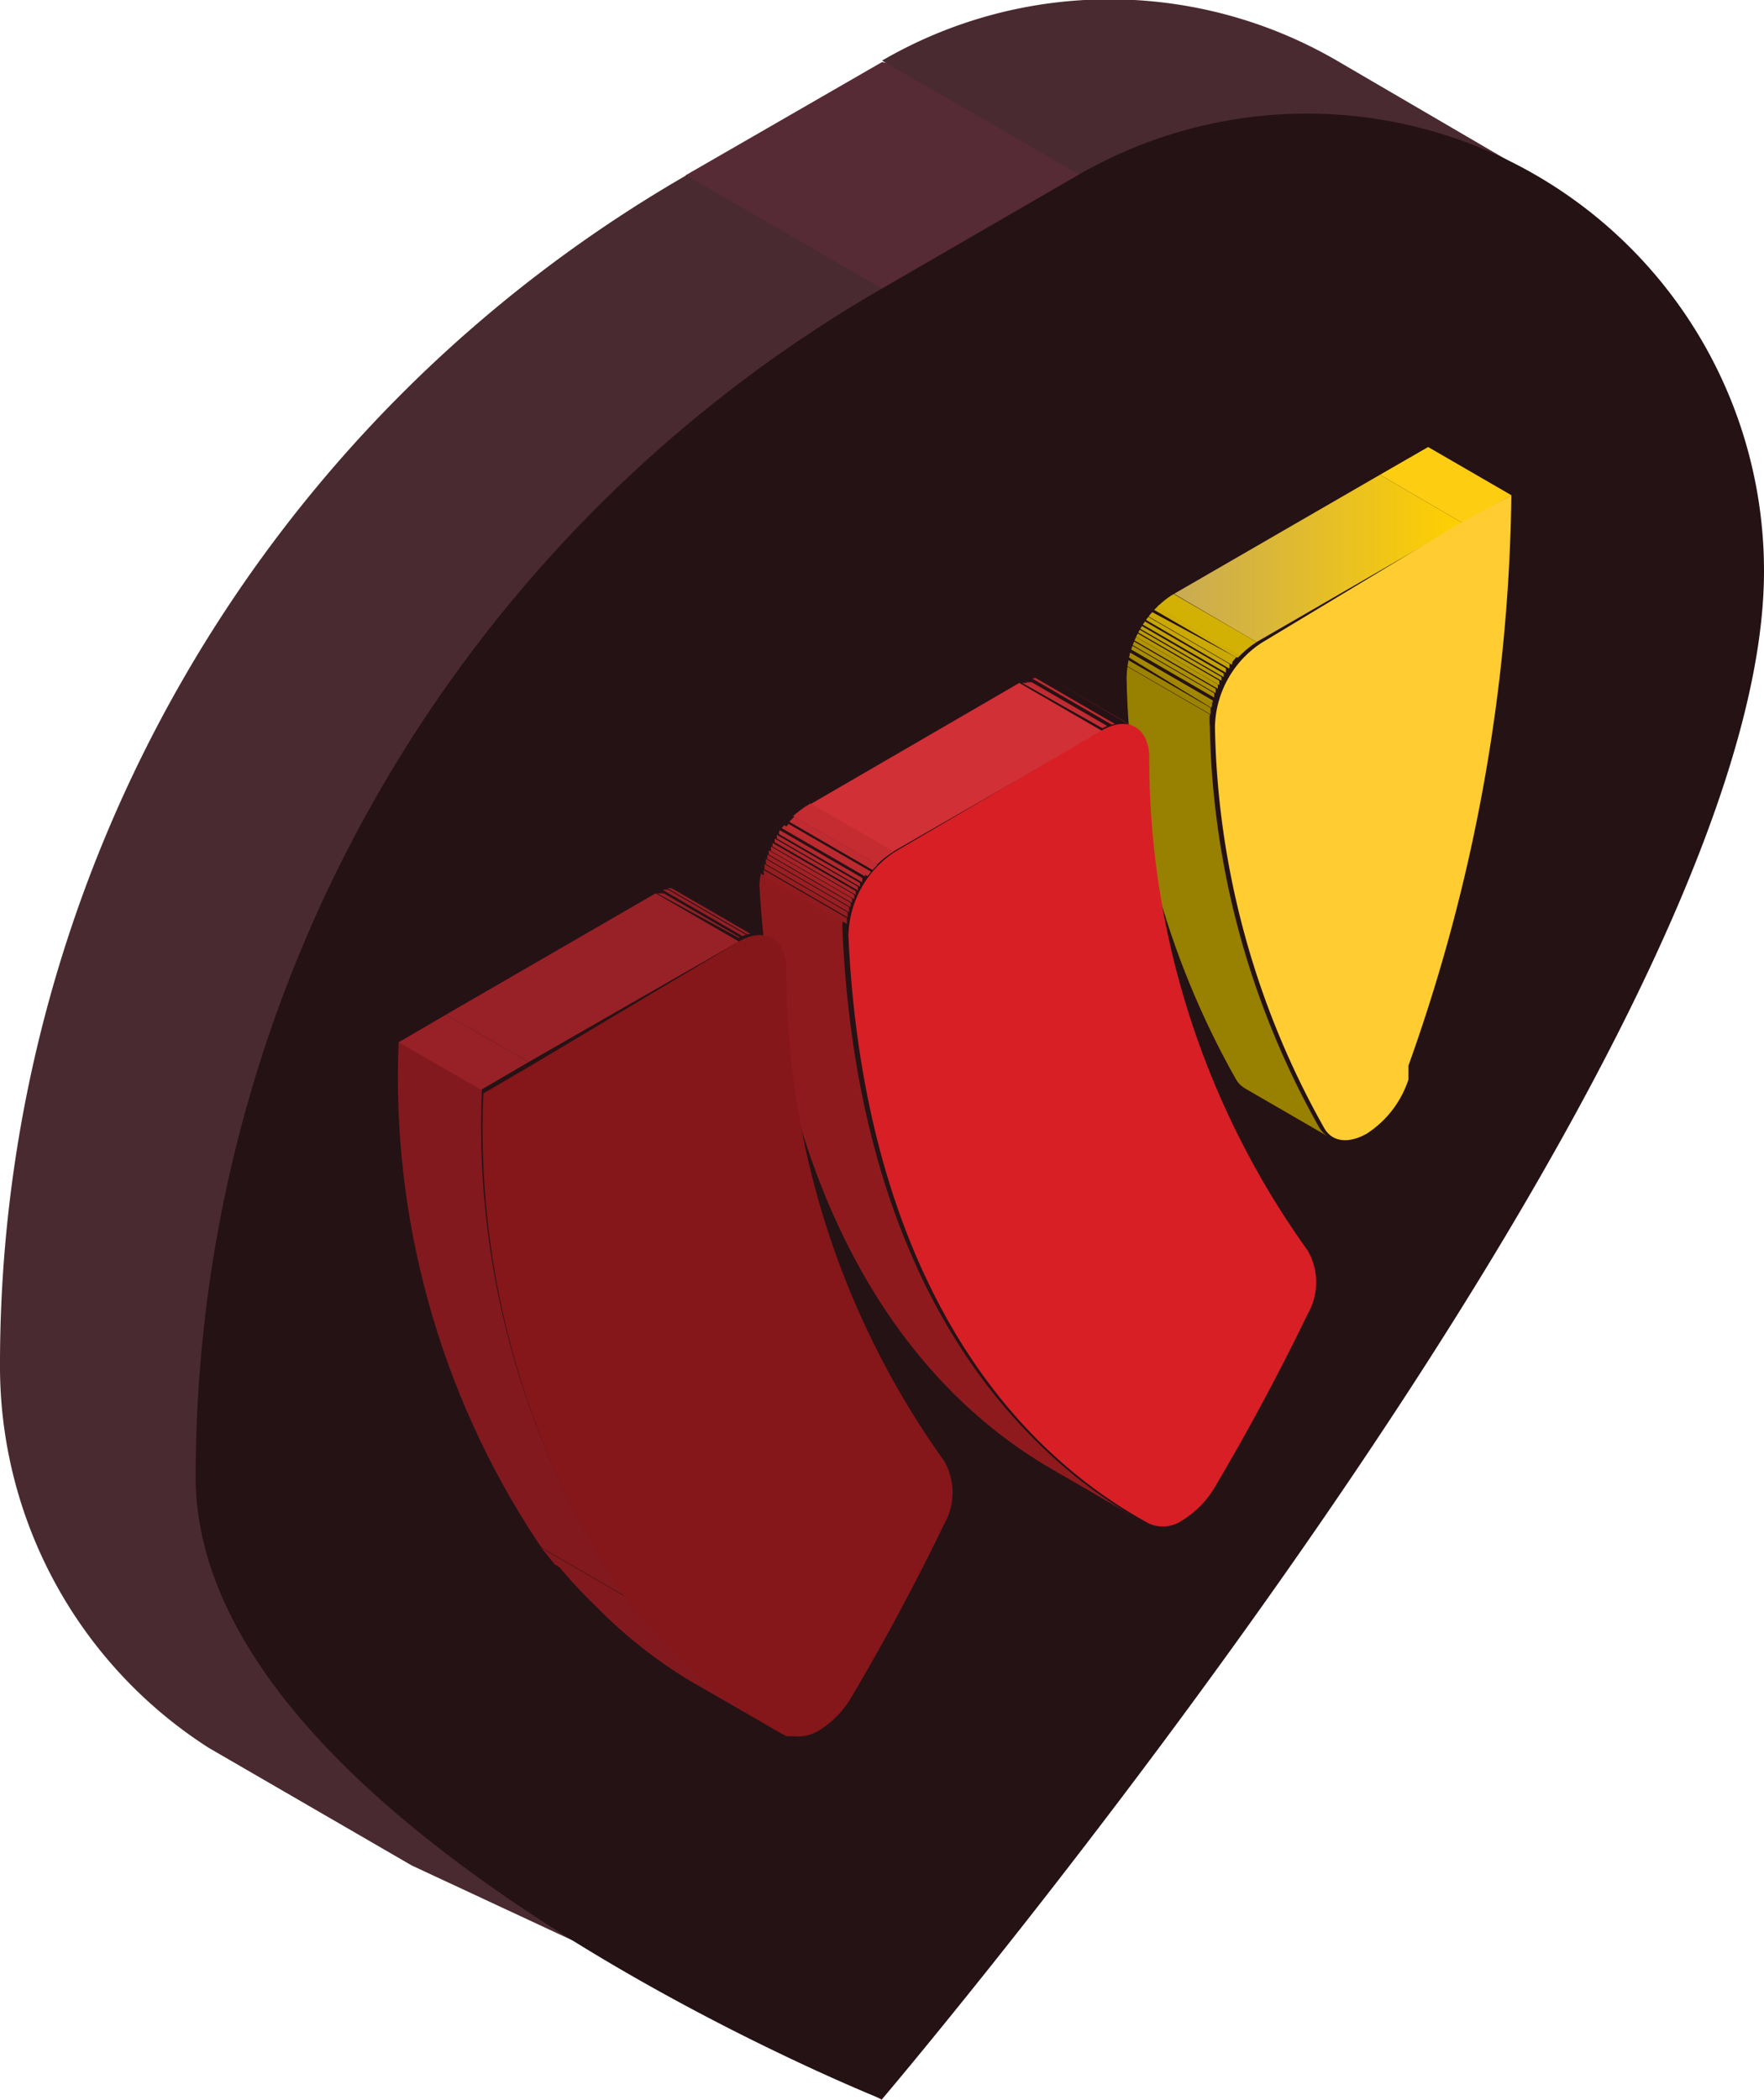 <svg xmlns="http://www.w3.org/2000/svg" xmlns:xlink="http://www.w3.org/1999/xlink" viewBox="0 0 24.16 28.75"><defs><style>.cls-1{fill:none;}.cls-2{fill:#c8243f;}.cls-3{fill:#562b35;}.cls-4{fill:#492a30;}.cls-5{fill:#251215;}.cls-6{isolation:isolate;}.cls-7{fill:#fdcd11;}.cls-8{fill:url(#Безымянный_градиент_27);}.cls-9{fill:#ffcc31;}.cls-10{clip-path:url(#clip-path);}.cls-11{fill:#988000;}.cls-12{fill:#9b8300;}.cls-13{fill:#a08600;}.cls-14{fill:#a48900;}.cls-15{fill:#a88d00;}.cls-16{fill:#ac9000;}.cls-17{fill:#b09401;}.cls-18{fill:#b49701;}.cls-19{fill:#b99b02;}.cls-20{fill:#be9f03;}.cls-21{fill:#c2a203;}.cls-22{fill:#c6a604;}.cls-23{fill:#caa904;}.cls-24{fill:#cfad04;}.cls-25{fill:#d3b004;}.cls-26{clip-path:url(#clip-path-2);}.cls-27{fill:#82191e;}.cls-28{clip-path:url(#clip-path-3);}.cls-29{clip-path:url(#clip-path-4);}.cls-30{clip-path:url(#clip-path-5);}.cls-31{fill:#c42c32;}.cls-32{fill:#c02b31;}.cls-33{fill:#bc2a2f;}.cls-34{fill:#b9292e;}.cls-35{fill:#b5282d;}.cls-36{fill:#b1262b;}.cls-37{fill:#ad252a;}.cls-38{fill:#a82328;}.cls-39{fill:#a52226;}.cls-40{fill:#a12125;}.cls-41{fill:#d03036;}.cls-42{clip-path:url(#clip-path-6);}.cls-43{fill:#8f1a1d;}.cls-44{fill:#921b1f;}.cls-45{fill:#961d20;}.cls-46{fill:#9a1e22;}.cls-47{fill:#9d1f23;}.cls-48{fill:#d81f26;}.cls-49{clip-path:url(#clip-path-7);}.cls-50{fill:#932026;}.cls-51{fill:#921f25;}.cls-52{fill:#911f24;}.cls-53{fill:#8f1e24;}.cls-54{fill:#8f1e23;}.cls-55{fill:#8d1e23;}.cls-56{fill:#8c1d22;}.cls-57{fill:#8a1c22;}.cls-58{fill:#8a1c21;}.cls-59{fill:#881b21;}.cls-60{fill:#972127;}.cls-61{clip-path:url(#clip-path-8);}.cls-62{fill:#851619;}</style><linearGradient id="Безымянный_градиент_27" x1="16.08" y1="-16205.85" x2="20.03" y2="-16205.85" gradientTransform="matrix(1, 0, 0, -1, 0, -16198.21)" gradientUnits="userSpaceOnUse"><stop offset="0" stop-color="#c8ab54"/><stop offset="1" stop-color="#ffd000"/></linearGradient><clipPath id="clip-path"><path class="cls-1" d="M18.19,15.56l-1.14-.66a.34.34,0,0,1-.12-.12,11.59,11.59,0,0,1-1.5-5.5,1.41,1.41,0,0,1,.64-1.15l1.14.66a1.41,1.41,0,0,0-.64,1.15,11.59,11.59,0,0,0,1.5,5.5A.34.34,0,0,0,18.19,15.56Z"/></clipPath><clipPath id="clip-path-2"><path class="cls-1" d="M10.56,23.65,9.43,23a6.58,6.58,0,0,1-1.26-1,6.73,6.73,0,0,1-.53-.57l1.14.66a6.73,6.73,0,0,0,.53.57A6.57,6.57,0,0,0,10.56,23.65Z"/></clipPath><clipPath id="clip-path-3"><path class="cls-1" d="M8.78,22.13l-1.14-.66,0,0,1.14.66Z"/></clipPath><clipPath id="clip-path-4"><path class="cls-1" d="M8.74,22.08l-1.14-.66-.13-.16-.06-.07,1.14.66.06.07Z"/></clipPath><clipPath id="clip-path-5"><path class="cls-1" d="M14.42,9.31l1.14.66a.46.46,0,0,0-.46,0L14,9.35A.46.46,0,0,1,14.42,9.31Z"/></clipPath><clipPath id="clip-path-6"><path class="cls-1" d="M15.54,20.77l-1.14-.66c-2.29-1.33-3.77-4.08-4-8A1.41,1.41,0,0,1,11.1,11l1.14.66a1.41,1.41,0,0,0-.64,1.15C11.77,16.7,13.25,19.44,15.54,20.77Z"/></clipPath><clipPath id="clip-path-7"><path class="cls-1" d="M9.44,12.18l1.14.66a.46.46,0,0,0-.46,0L9,12.23A.46.46,0,0,1,9.44,12.18Z"/></clipPath><clipPath id="clip-path-8"><path class="cls-1" d="M8.56,21.85l-1.14-.66-.07-.1a11.52,11.52,0,0,1-1.89-6.83l1.14.66a11.52,11.52,0,0,0,1.89,6.83Z"/></clipPath></defs><g id="Layer_2" data-name="Layer 2"><g id="Layer_1-2" data-name="Layer 1"><polygon class="cls-2" points="9.39 24.1 9.39 27.2 12.08 28.75 12.08 25.65 9.39 24.1"/><polygon class="cls-3" points="12.08 0.85 12.08 0.85 9.39 2.4 12.08 7.01 20.13 2.4 12.08 0.85"/><path class="cls-4" d="M9.4,2.4A18.79,18.79,0,0,0,0,18.67H0a6.2,6.2,0,0,0,2.86,5.26l2.78,1.61,6.44,3L14.76,5.5Z"/><path class="cls-4" d="M18.31.83a6.2,6.2,0,0,0-6.23,0h0l5.37,3.1L21,2.4Z"/><path class="cls-5" d="M2.68,20.22h0a18.79,18.79,0,0,1,9.4-16.27L14.76,2.4h0a6.26,6.26,0,0,1,9.4,5.42h0c0,6.71-12.08,20.92-12.08,20.92S2.68,25,2.68,20.22Z"/><g class="cls-6"><polygon class="cls-7" points="20.03 7.16 18.9 6.5 19.56 6.12 20.7 6.78 20.03 7.16"/><polygon class="cls-8" points="17.21 8.79 16.08 8.13 18.9 6.5 20.03 7.16 17.21 8.79"/><path class="cls-9" d="M20.7,6.78a24,24,0,0,1-1.41,7.81l0,.06,0,.13a1.4,1.4,0,0,1-.57.74c-.23.13-.46.13-.58-.07a11.59,11.59,0,0,1-1.5-5.5,1.41,1.41,0,0,1,.64-1.15L20,7.16Z"/><g class="cls-6"><g class="cls-10"><g class="cls-6"><path class="cls-11" d="M18.19,15.56l-1.14-.66a.34.34,0,0,1-.12-.12,11.59,11.59,0,0,1-1.5-5.5.92.92,0,0,1,0-.16l1.14.66a.92.92,0,0,0,0,.16,11.59,11.59,0,0,0,1.5,5.5.34.34,0,0,0,.12.12"/><path class="cls-12" d="M16.58,9.78l-1.14-.66,0-.09,1.14.66,0,.09"/><path class="cls-13" d="M16.59,9.69,15.46,9l0-.07,1.14.66,0,.07"/><path class="cls-14" d="M16.61,9.62,15.47,9l0-.07,1.14.66,0,.07"/><path class="cls-15" d="M16.63,9.55l-1.14-.66,0-.06,1.14.66,0,.06"/><path class="cls-16" d="M16.65,9.49l-1.14-.66,0-.06,1.14.66,0,.06"/><path class="cls-17" d="M16.68,9.43l-1.14-.66,0-.06,1.14.66,0,.06"/><path class="cls-18" d="M16.7,9.38l-1.14-.66,0-.06,1.14.66,0,.06"/><path class="cls-19" d="M16.73,9.32l-1.14-.66,0-.05,1.14.66,0,.05"/><path class="cls-20" d="M16.76,9.27l-1.14-.66,0-.05,1.14.66,0,.05"/><path class="cls-21" d="M16.79,9.21l-1.14-.66,0-.06,1.14.66,0,.06"/><path class="cls-22" d="M16.83,9.15,15.7,8.49l0-.06,1.14.66,0,.06"/><path class="cls-23" d="M16.87,9.1l-1.14-.66.05-.06L16.93,9l-.05.06"/><path class="cls-24" d="M16.93,9l-1.14-.66.07-.07L17,9,16.93,9"/><path class="cls-25" d="M17,9,15.86,8.3a1.08,1.08,0,0,1,.22-.17l1.14.66A1.08,1.08,0,0,0,17,9"/></g></g></g><g class="cls-6"><g class="cls-26"><g class="cls-6"><path class="cls-27" d="M10.56,23.65,9.43,23a6.57,6.57,0,0,1-1.26-1,6.73,6.73,0,0,1-.53-.57l1.14.66a6.73,6.73,0,0,0,.53.57,6.57,6.57,0,0,0,1.26,1"/></g></g></g><g class="cls-6"><g class="cls-28"><g class="cls-6"><path class="cls-27" d="M8.78,22.13l-1.14-.66,0,0,1.14.66,0,0"/></g></g></g><g class="cls-6"><g class="cls-29"><g class="cls-6"><path class="cls-27" d="M8.74,22.08l-1.14-.66-.13-.16-.06-.07,1.14.66.06.07.13.16"/></g></g></g><g class="cls-6"><g class="cls-30"><g class="cls-6"><path class="cls-31" d="M15.09,10,14,9.35l.09,0,1.14.66-.09,0"/><path class="cls-32" d="M15.19,10l-1.14-.66.08,0,1.14.66-.08,0"/><path class="cls-33" d="M15.26,9.94l-1.14-.66h.06l1.14.66h-.06"/><path class="cls-34" d="M15.32,9.93l-1.14-.66h0l1.14.66h0"/><path class="cls-35" d="M15.37,9.92l-1.14-.66h0l1.14.66h0"/><path class="cls-36" d="M15.41,9.92l-1.14-.66h0l1.14.66h0"/><path class="cls-37" d="M15.45,9.93l-1.14-.66h0l1.14.66h0"/><path class="cls-38" d="M15.48,9.94l-1.14-.66h0l1.14.66h0"/><path class="cls-39" d="M15.52,9.95l-1.14-.66,0,0,1.14.66,0,0"/><polyline class="cls-40" points="15.55 9.96 14.42 9.31 14.42 9.31 15.55 9.97 15.55 9.96"/></g></g></g><polygon class="cls-41" points="12.23 11.66 11.1 11.01 13.96 9.35 15.1 10.01 12.23 11.66"/><g class="cls-6"><g class="cls-42"><g class="cls-6"><path class="cls-43" d="M15.54,20.77l-1.14-.66c-2.29-1.33-3.77-4.08-4-8a.92.92,0,0,1,0-.16l1.14.66a.92.92,0,0,0,0,.16c.18,3.88,1.66,6.62,4,8"/><path class="cls-44" d="M11.6,12.65,10.46,12l0-.09,1.14.66,0,.09"/><path class="cls-45" d="M11.61,12.56l-1.14-.66,0-.07,1.14.66,0,.07"/><path class="cls-46" d="M11.63,12.49l-1.14-.66,0-.07,1.14.66,0,.07"/><path class="cls-47" d="M11.65,12.42l-1.14-.66,0-.06,1.14.66,0,.06"/><path class="cls-40" d="M11.67,12.36l-1.14-.66,0-.06,1.14.66,0,.06"/><path class="cls-39" d="M11.7,12.31l-1.14-.66,0-.06,1.14.66,0,.06"/><path class="cls-38" d="M11.72,12.25l-1.14-.66,0-.05,1.14.66,0,.05"/><path class="cls-37" d="M11.75,12.19l-1.14-.66,0-.05,1.14.66,0,.05"/><path class="cls-36" d="M11.78,12.14l-1.14-.66,0-.05,1.14.66,0,.05"/><path class="cls-35" d="M11.81,12.08l-1.14-.66,0-.06,1.14.66,0,.06"/><path class="cls-34" d="M11.85,12l-1.14-.66,0-.06,1.14.66,0,.06"/><path class="cls-33" d="M11.89,12l-1.14-.66.05-.06,1.14.66-.05.06"/><path class="cls-32" d="M11.95,11.91l-1.14-.66.07-.07,1.14.66-.07.07"/><path class="cls-31" d="M12,11.83l-1.14-.66A1.08,1.08,0,0,1,11.1,11l1.14.66a1.08,1.08,0,0,0-.22.17"/></g></g></g><path class="cls-48" d="M15.09,10c.35-.2.63-.05.65.34a11.55,11.55,0,0,0,2.17,6.78.87.87,0,0,1,0,.87q-.58,1.2-1.26,2.35a1.31,1.31,0,0,1-.45.47.47.47,0,0,1-.46.05c-2.39-1.3-3.94-4.08-4.12-8.05a1.41,1.41,0,0,1,.64-1.15Z"/><g class="cls-6"><g class="cls-49"><g class="cls-6"><path class="cls-50" d="M10.12,12.89,9,12.23l.09,0,1.14.66-.09,0"/><path class="cls-51" d="M10.21,12.84l-1.14-.66.08,0,1.14.66-.08,0"/><path class="cls-52" d="M10.28,12.82l-1.14-.66H9.2l1.14.66h-.06"/><path class="cls-53" d="M10.34,12.8,9.2,12.14h0l1.14.66h0"/><path class="cls-54" d="M10.39,12.8l-1.14-.66h0l1.14.66h0"/><path class="cls-55" d="M10.43,12.8l-1.14-.66h0l1.14.66h0"/><path class="cls-56" d="M10.47,12.8l-1.14-.66h0l1.14.66h0"/><path class="cls-57" d="M10.51,12.81l-1.14-.66h0l1.14.66h0"/><path class="cls-58" d="M10.54,12.82,9.4,12.16l0,0,1.14.66,0,0"/><polyline class="cls-59" points="10.57 12.84 9.44 12.18 9.44 12.18 10.57 12.84 10.57 12.84"/></g></g></g><polygon class="cls-60" points="7.24 14.54 6.11 13.89 8.98 12.23 10.12 12.89 7.24 14.54"/><g class="cls-6"><g class="cls-61"><g class="cls-6"><path class="cls-27" d="M8.56,21.85l-1.14-.66-.07-.1a11.52,11.52,0,0,1-1.89-6.83l1.14.66a11.52,11.52,0,0,0,1.89,6.83l.07.1"/></g></g></g><path class="cls-62" d="M10.12,12.89c.34-.2.63-.05.65.34A11.55,11.55,0,0,0,12.93,20a.87.87,0,0,1,0,.87q-.58,1.2-1.26,2.35a1.31,1.31,0,0,1-.45.47.55.55,0,0,1-.35.08l-.1,0A6.56,6.56,0,0,1,9.3,22.7a6.73,6.73,0,0,1-.53-.57l0,0-.13-.16-.06-.07-.07-.1a11.52,11.52,0,0,1-1.89-6.83l.65-.38Z"/><polygon class="cls-60" points="6.59 14.92 5.46 14.27 6.11 13.89 7.24 14.54 6.59 14.92"/></g></g></g></svg>